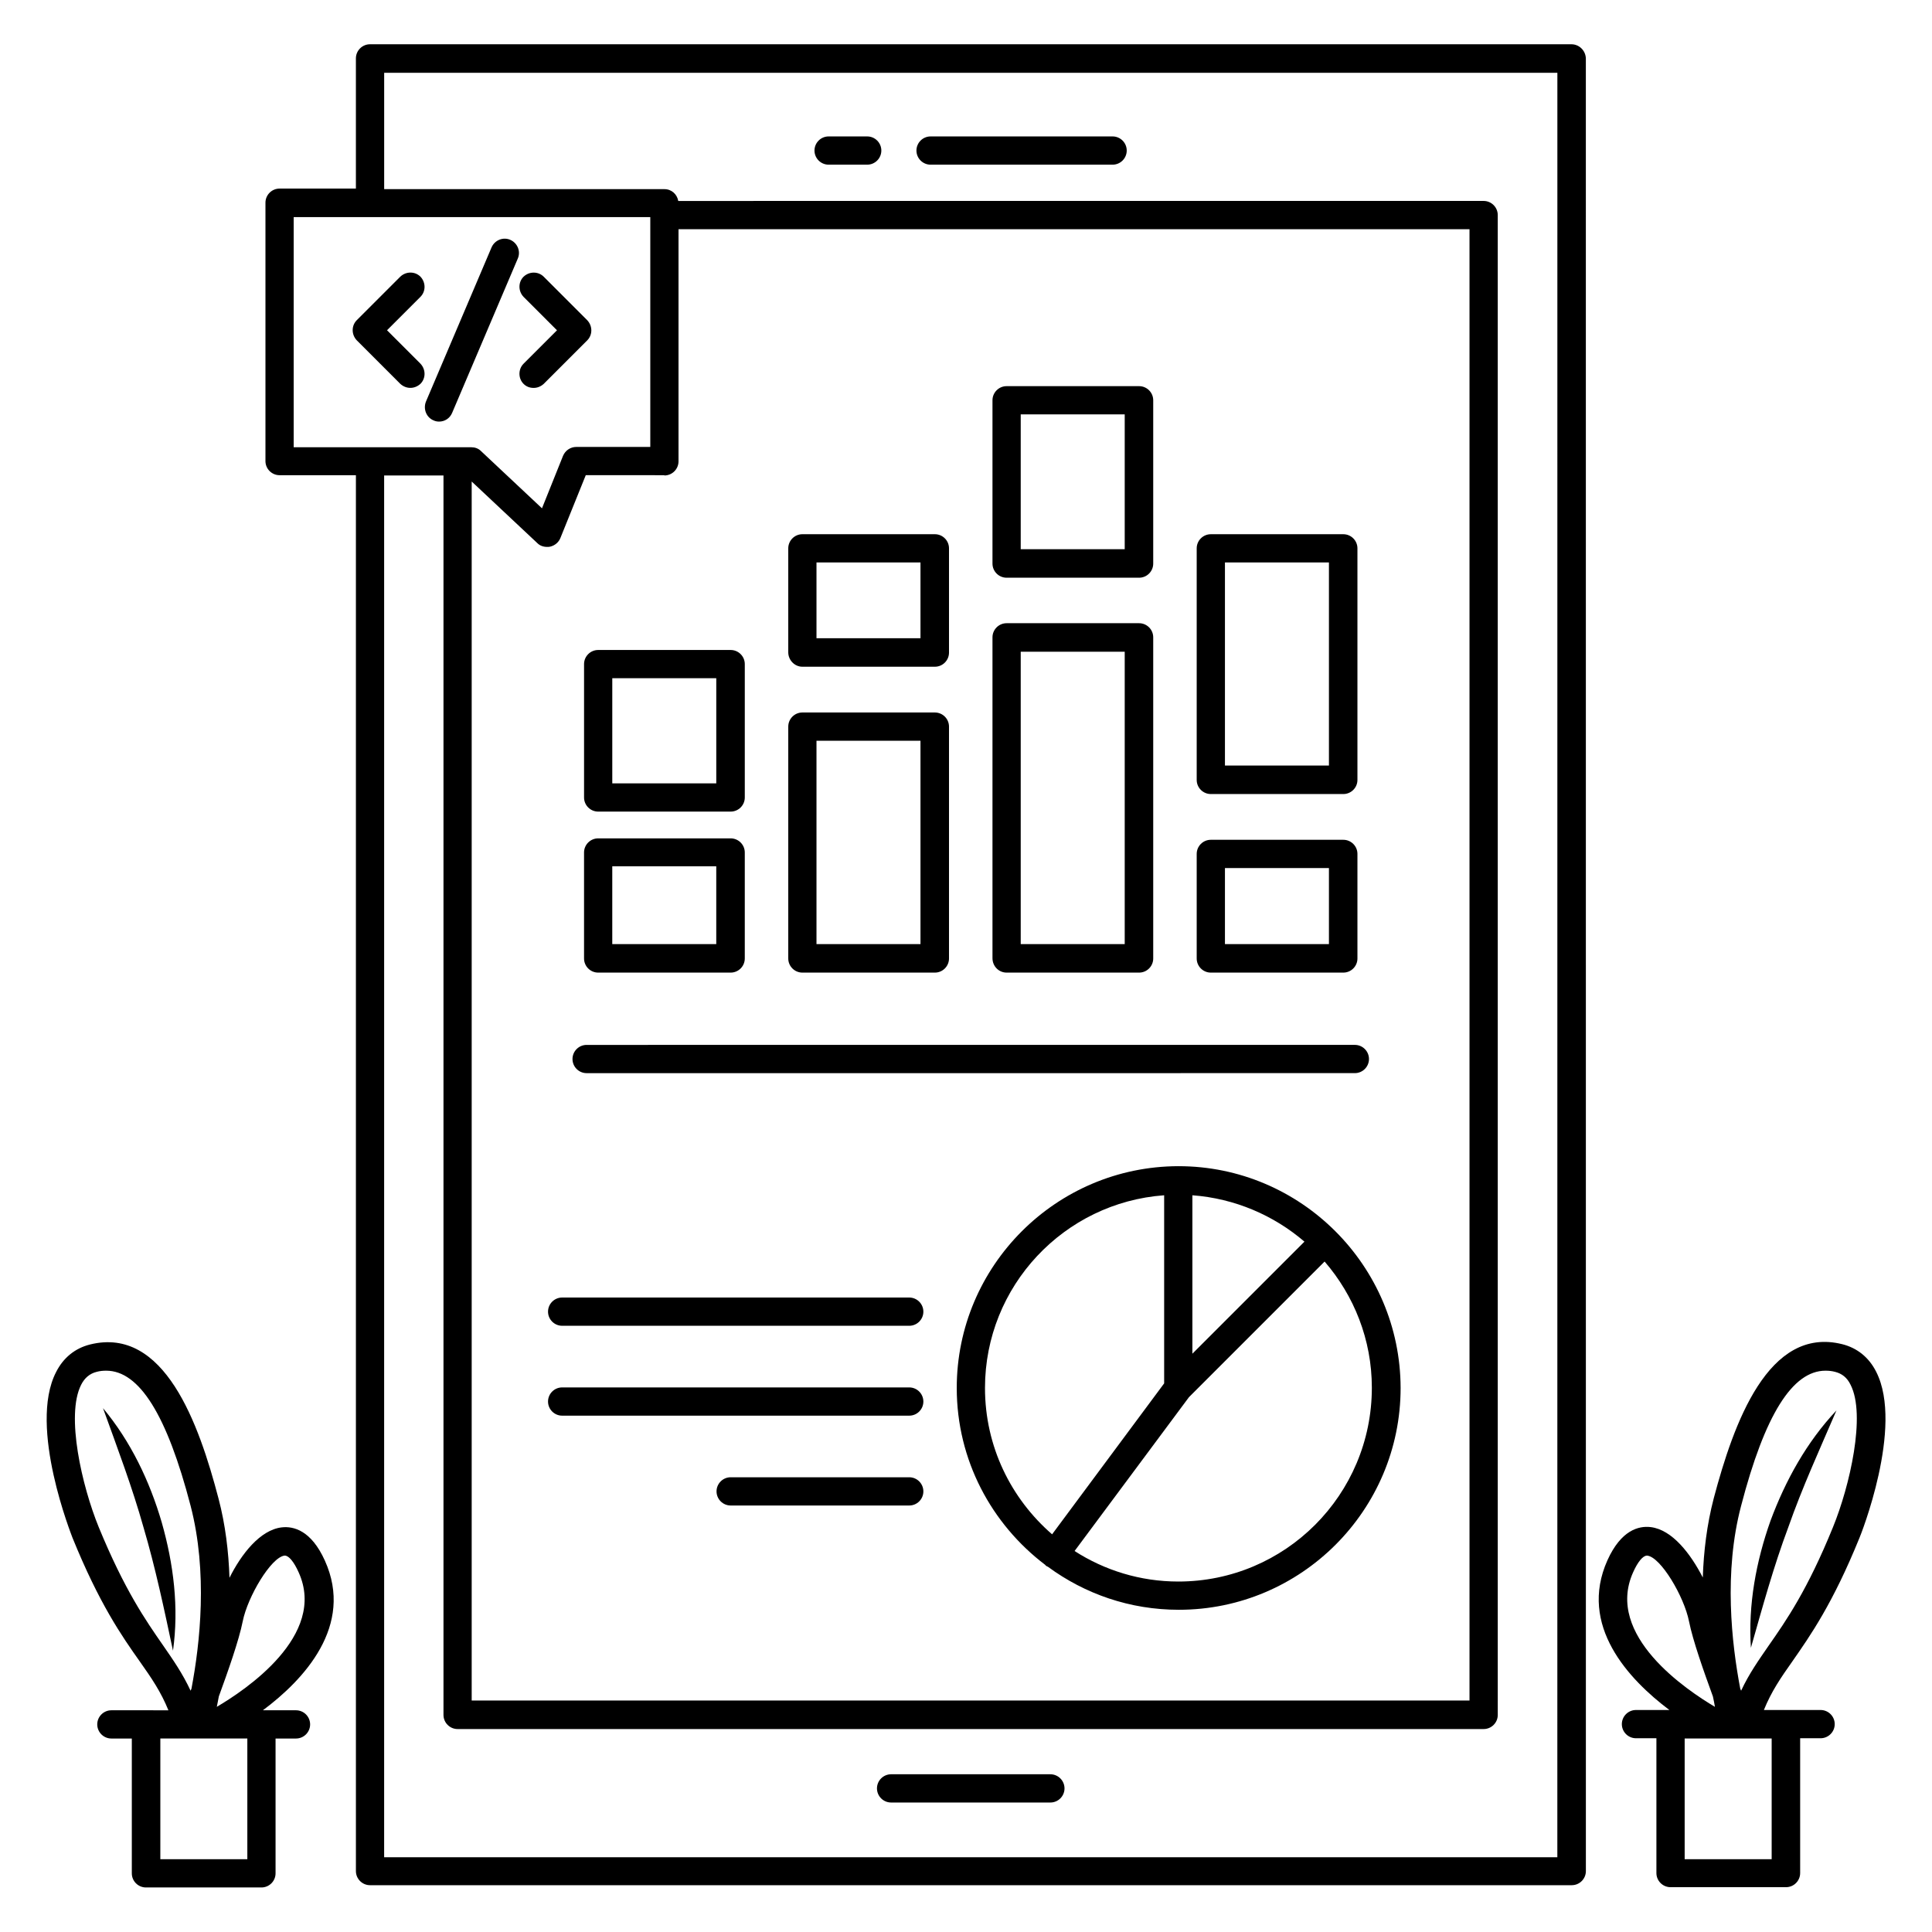 <?xml version="1.0" encoding="UTF-8"?>
<!-- Uploaded to: SVG Repo, www.svgrepo.com, Generator: SVG Repo Mixer Tools -->
<svg fill="#000000" width="800px" height="800px" version="1.1" viewBox="144 144 512 512" xmlns="http://www.w3.org/2000/svg">
 <g>
  <path d="m390.61 187.64h48.242c2.062 0 3.742-1.68 3.742-3.742s-1.68-3.742-3.742-3.742h-48.242c-2.062 0-3.742 1.68-3.742 3.742s1.68 3.742 3.742 3.742z"/>
  <path d="m363.59 187.64h10.23c2.062 0 3.742-1.68 3.742-3.742s-1.68-3.742-3.742-3.742h-10.23c-2.062 0-3.742 1.68-3.742 3.742 0.004 2.062 1.684 3.742 3.742 3.742z"/>
  <path d="m422.36 614.2h-42.211c-2.062 0-3.742 1.68-3.742 3.742s1.68 3.742 3.742 3.742h42.215c2.062 0 3.742-1.68 3.742-3.742-0.004-2.062-1.684-3.742-3.746-3.742z"/>
  <path d="m299.46 420.91c-2.062 0-3.742 1.68-3.742 3.742s1.68 3.742 3.742 3.742l203.59-0.004c2.062 0 3.742-1.68 3.742-3.742s-1.68-3.742-3.742-3.742z"/>
  <path d="m298.78 355.34c0 2.062 1.68 3.742 3.742 3.742h35.113c2.062 0 3.742-1.68 3.742-3.742v-35.344c0-2.062-1.68-3.742-3.742-3.742h-35.113c-2.062 0-3.742 1.68-3.742 3.742zm7.481-31.605h27.559v27.863h-27.559z"/>
  <path d="m302.52 401.75h35.113c2.062 0 3.742-1.68 3.742-3.742v-28.09c0-2.062-1.68-3.742-3.742-3.742h-35.113c-2.062 0-3.742 1.68-3.742 3.742v28.09c0 2.062 1.68 3.742 3.742 3.742zm3.738-28.168h27.559v20.609h-27.559z"/>
  <path d="m356.64 320.69h35.113c2.062 0 3.742-1.68 3.742-3.742v-27.633c0-2.062-1.68-3.742-3.742-3.742h-35.113c-2.062 0-3.742 1.68-3.742 3.742v27.559c0 2.059 1.68 3.816 3.742 3.816zm3.738-27.633h27.559v20.074h-27.559z"/>
  <path d="m356.64 401.75h35.113c2.062 0 3.742-1.68 3.742-3.742v-61.449c0-2.062-1.68-3.742-3.742-3.742h-35.113c-2.062 0-3.742 1.68-3.742 3.742v61.449c0 2.062 1.68 3.742 3.742 3.742zm3.738-61.449h27.559v53.891h-27.559z"/>
  <path d="m410.76 297.1h35.113c2.062 0 3.742-1.68 3.742-3.742v-43.281c0-2.062-1.68-3.742-3.742-3.742h-35.113c-2.062 0-3.742 1.68-3.742 3.742v43.281c0 2.062 1.68 3.742 3.742 3.742zm3.742-43.281h27.559v35.727h-27.559z"/>
  <path d="m410.76 401.75h35.113c2.062 0 3.742-1.68 3.742-3.742v-85.109c0-2.062-1.68-3.742-3.742-3.742h-35.113c-2.062 0-3.742 1.68-3.742 3.742v85.035c0 2.137 1.68 3.816 3.742 3.816zm3.742-85.035h27.559v77.48l-27.559-0.004z"/>
  <path d="m464.88 354.43h35.113c2.062 0 3.742-1.68 3.742-3.742v-61.371c0-2.062-1.68-3.742-3.742-3.742h-35.113c-2.062 0-3.742 1.68-3.742 3.742v61.375c0.004 2.059 1.68 3.738 3.742 3.738zm3.742-61.371h27.559v53.816h-27.559z"/>
  <path d="m464.88 401.75h35.113c2.062 0 3.742-1.68 3.742-3.742v-27.711c0-2.062-1.68-3.742-3.742-3.742h-35.113c-2.062 0-3.742 1.68-3.742 3.742v27.711c0.004 2.062 1.68 3.742 3.742 3.742zm3.742-27.711h27.559v20.152h-27.559z"/>
  <path d="m384.96 487.86h-91.984c-2.062 0-3.742 1.68-3.742 3.742s1.68 3.742 3.742 3.742h91.984c2.062 0 3.742-1.68 3.742-3.742-0.004-2.062-1.68-3.742-3.742-3.742z"/>
  <path d="m384.96 511.68h-91.984c-2.062 0-3.742 1.68-3.742 3.742s1.68 3.742 3.742 3.742h91.984c2.062 0 3.742-1.68 3.742-3.742-0.004-2.062-1.68-3.742-3.742-3.742z"/>
  <path d="m384.96 535.49h-47.328c-2.062 0-3.742 1.68-3.742 3.742s1.68 3.742 3.742 3.742h47.328c2.062 0 3.742-1.68 3.742-3.742-0.004-2.062-1.68-3.742-3.742-3.742z"/>
  <path d="m230.08 557.55c-3.586-7.938-8.246-9.16-11.449-8.777-5.727 0.688-10.688 7.098-13.816 13.359-0.23-6.871-1.07-14.047-2.902-20.992-5.191-19.848-14.352-45.723-34.047-40.84-3.969 0.992-7.098 3.512-9.008 7.328-7.481 14.5 4.277 43.586 4.352 43.891 7.098 17.48 13.055 26.031 17.863 32.824 3.129 4.426 5.574 8.016 7.559 12.902l-5.879-0.004h-0.078-9.16c-2.062 0-3.742 1.68-3.742 3.742s1.68 3.742 3.742 3.742h5.418v35.727c0 2.062 1.68 3.742 3.742 3.742h30.609c2.062 0 3.742-1.68 3.742-3.742v-35.727h5.418c2.062 0 3.742-1.68 3.742-3.742s-1.68-3.742-3.742-3.742h-8.777c10.766-8.012 24.277-22.363 16.414-39.691zm-59.922-8.855c-4.426-10.84-8.777-29.617-4.656-37.711 0.918-1.832 2.289-2.977 4.121-3.434 0.84-0.23 1.68-0.305 2.519-0.305 8.777 0 16.105 11.754 22.367 35.801 4.582 17.633 2.519 36.41 0.23 48.473-0.078 0.152-0.152 0.383-0.23 0.535-2.137-4.582-4.582-8.09-7.328-12.062-4.508-6.488-10.156-14.582-17.023-31.297zm39.387 88.012h-23.055v-31.984h23.055zm-8.09-40.379c0.152-0.84 0.383-1.832 0.535-2.75 2.367-6.488 5.344-14.887 6.336-19.922 1.297-6.488 7.481-16.945 11.07-17.406h0.078c1.07 0 2.441 1.68 3.664 4.426 7.629 16.797-14.281 31.301-21.684 35.652z"/>
  <path d="m186.87 547.48c-3.207-10.992-8.246-21.527-15.574-30.305 3.894 10.762 7.785 21.07 10.762 31.68 3.129 10.609 5.418 21.449 7.785 32.594 1.609-11.371 0.156-22.977-2.973-33.969z"/>
  <path d="m613.2 547.02c-3.816 10.762-5.953 22.289-5.191 33.664 3.129-10.992 6.031-21.602 9.922-31.984 3.664-10.457 8.246-20.457 12.746-30.914-7.859 8.32-13.508 18.547-17.477 29.234z"/>
  <path d="m636.79 551.52c0.152-0.305 11.832-29.391 4.426-43.969-1.91-3.816-5.039-6.336-9.008-7.328-19.617-4.887-28.777 20.992-34.047 40.84-1.832 7.023-2.672 14.121-2.902 20.992-3.207-6.258-8.09-12.672-13.816-13.359-3.207-0.383-7.863 0.84-11.449 8.777-7.785 17.328 5.648 31.602 16.41 39.695h-8.855c-2.062 0-3.742 1.68-3.742 3.742s1.68 3.742 3.742 3.742h5.418v35.727c0 2.062 1.68 3.742 3.742 3.742h30.609c2.062 0 3.742-1.68 3.742-3.742v-35.727h5.418c2.062 0 3.742-1.68 3.742-3.742s-1.68-3.742-3.742-3.742h-9.16-0.078-5.793c1.984-4.887 4.426-8.473 7.559-12.902 4.731-6.793 10.688-15.266 17.785-32.746zm-60 9.16c1.223-2.75 2.594-4.426 3.664-4.426h0.078c3.586 0.383 9.77 10.84 11.07 17.406 0.992 5.039 3.969 13.434 6.336 19.922 0.23 0.992 0.383 1.91 0.535 2.75-7.332-4.356-29.238-18.859-21.684-35.652zm36.719 76.027h-23.055v-31.984h23.055zm-8.094-44.652c-0.078-0.152-0.152-0.383-0.23-0.535-2.289-12.062-4.426-30.84 0.23-48.473 6.258-24.047 13.586-35.801 22.367-35.801 0.84 0 1.68 0.078 2.519 0.305 1.832 0.457 3.207 1.527 4.121 3.434 4.121 8.016-0.23 26.871-4.656 37.711-6.793 16.719-12.441 24.809-17.023 31.375-2.672 3.891-5.188 7.402-7.328 11.984z"/>
  <path d="m560.45 155.73h-318.39c-2.062 0-3.742 1.68-3.742 3.742v34.504h-20.227c-2.062 0-3.742 1.68-3.742 3.742v68.473c0 2.062 1.68 3.742 3.742 3.742h20.23v369.92c0 2.062 1.68 3.742 3.742 3.742h318.47c2.062 0 3.742-1.68 3.742-3.742l-0.008-480.38c-0.074-2.062-1.754-3.742-3.816-3.742zm-338.62 45.801h94.504v60.914h-19.617c-1.527 0-2.902 0.918-3.512 2.367l-5.574 13.895-16.184-15.191c-0.688-0.688-1.602-0.992-2.594-0.992h-47.023zm98.242 68.473c2.062 0 3.742-1.68 3.742-3.742v-61.523h209.62v389.92h-264.43v-323.05l17.406 16.336c0.688 0.688 1.602 0.992 2.594 0.992 0.305 0 0.535 0 0.84-0.078 1.223-0.305 2.215-1.145 2.672-2.289l6.719-16.641 20.836 0.004zm236.64 366.18h-310.91v-366.18h15.727v328.47c0 2.062 1.68 3.742 3.742 3.742h271.91c2.062 0 3.742-1.68 3.742-3.742l-0.004-397.48c0-2.062-1.68-3.742-3.742-3.742l-213.43 0.004c-0.305-1.754-1.754-3.129-3.664-3.129h-74.273v-30.84h310.91z"/>
  <path d="m252.75 246.79c0.992 0 1.91-0.383 2.672-1.07 1.449-1.449 1.449-3.816 0-5.344l-8.855-8.855 8.855-8.855c1.449-1.449 1.449-3.816 0-5.344-1.449-1.449-3.816-1.449-5.344 0l-11.527 11.527c-1.449 1.449-1.449 3.816 0 5.344l11.527 11.527c0.762 0.691 1.68 1.07 2.672 1.07z"/>
  <path d="m282.75 245.73c0.762 0.762 1.68 1.07 2.672 1.07s1.91-0.383 2.672-1.07l11.527-11.527c1.449-1.449 1.449-3.816 0-5.344l-11.527-11.527c-1.449-1.449-3.816-1.449-5.344 0-1.449 1.449-1.449 3.816 0 5.344l8.855 8.855-8.855 8.855c-1.453 1.449-1.453 3.894 0 5.344z"/>
  <path d="m258.93 255.42c0.457 0.23 0.992 0.305 1.449 0.305 1.449 0 2.824-0.84 3.434-2.289l17.406-40.914c0.84-1.91-0.078-4.121-1.984-4.961-1.91-0.84-4.121 0.078-4.961 1.984l-17.406 40.914c-0.762 1.984 0.152 4.195 2.062 4.961z"/>
  <path d="m456.33 453.05c-0.074 0-0.074 0 0 0h-0.078c-32.367 0.078-58.703 26.41-58.703 58.777 0 19.16 9.238 36.105 23.434 46.871 0.078 0.078 0.152 0.23 0.305 0.305 0.152 0.078 0.305 0.152 0.457 0.23 9.77 7.176 21.68 11.375 34.656 11.375 32.441 0 58.777-26.41 58.777-58.777-0.066-32.445-26.48-58.781-58.848-58.781zm3.664 7.711c11.297 0.84 21.602 5.344 29.695 12.289l-29.695 29.695zm-54.961 51.066c0-27.023 20.992-49.16 47.48-51.066v49.848l-29.695 40c-10.914-9.469-17.785-23.285-17.785-38.781zm51.223 51.297c-10.078 0-19.543-2.977-27.48-8.09l30.305-40.762 35.953-35.953c7.785 9.008 12.52 20.688 12.52 33.434 0 28.395-22.977 51.371-51.297 51.371z"/>
 </g>
</svg>
